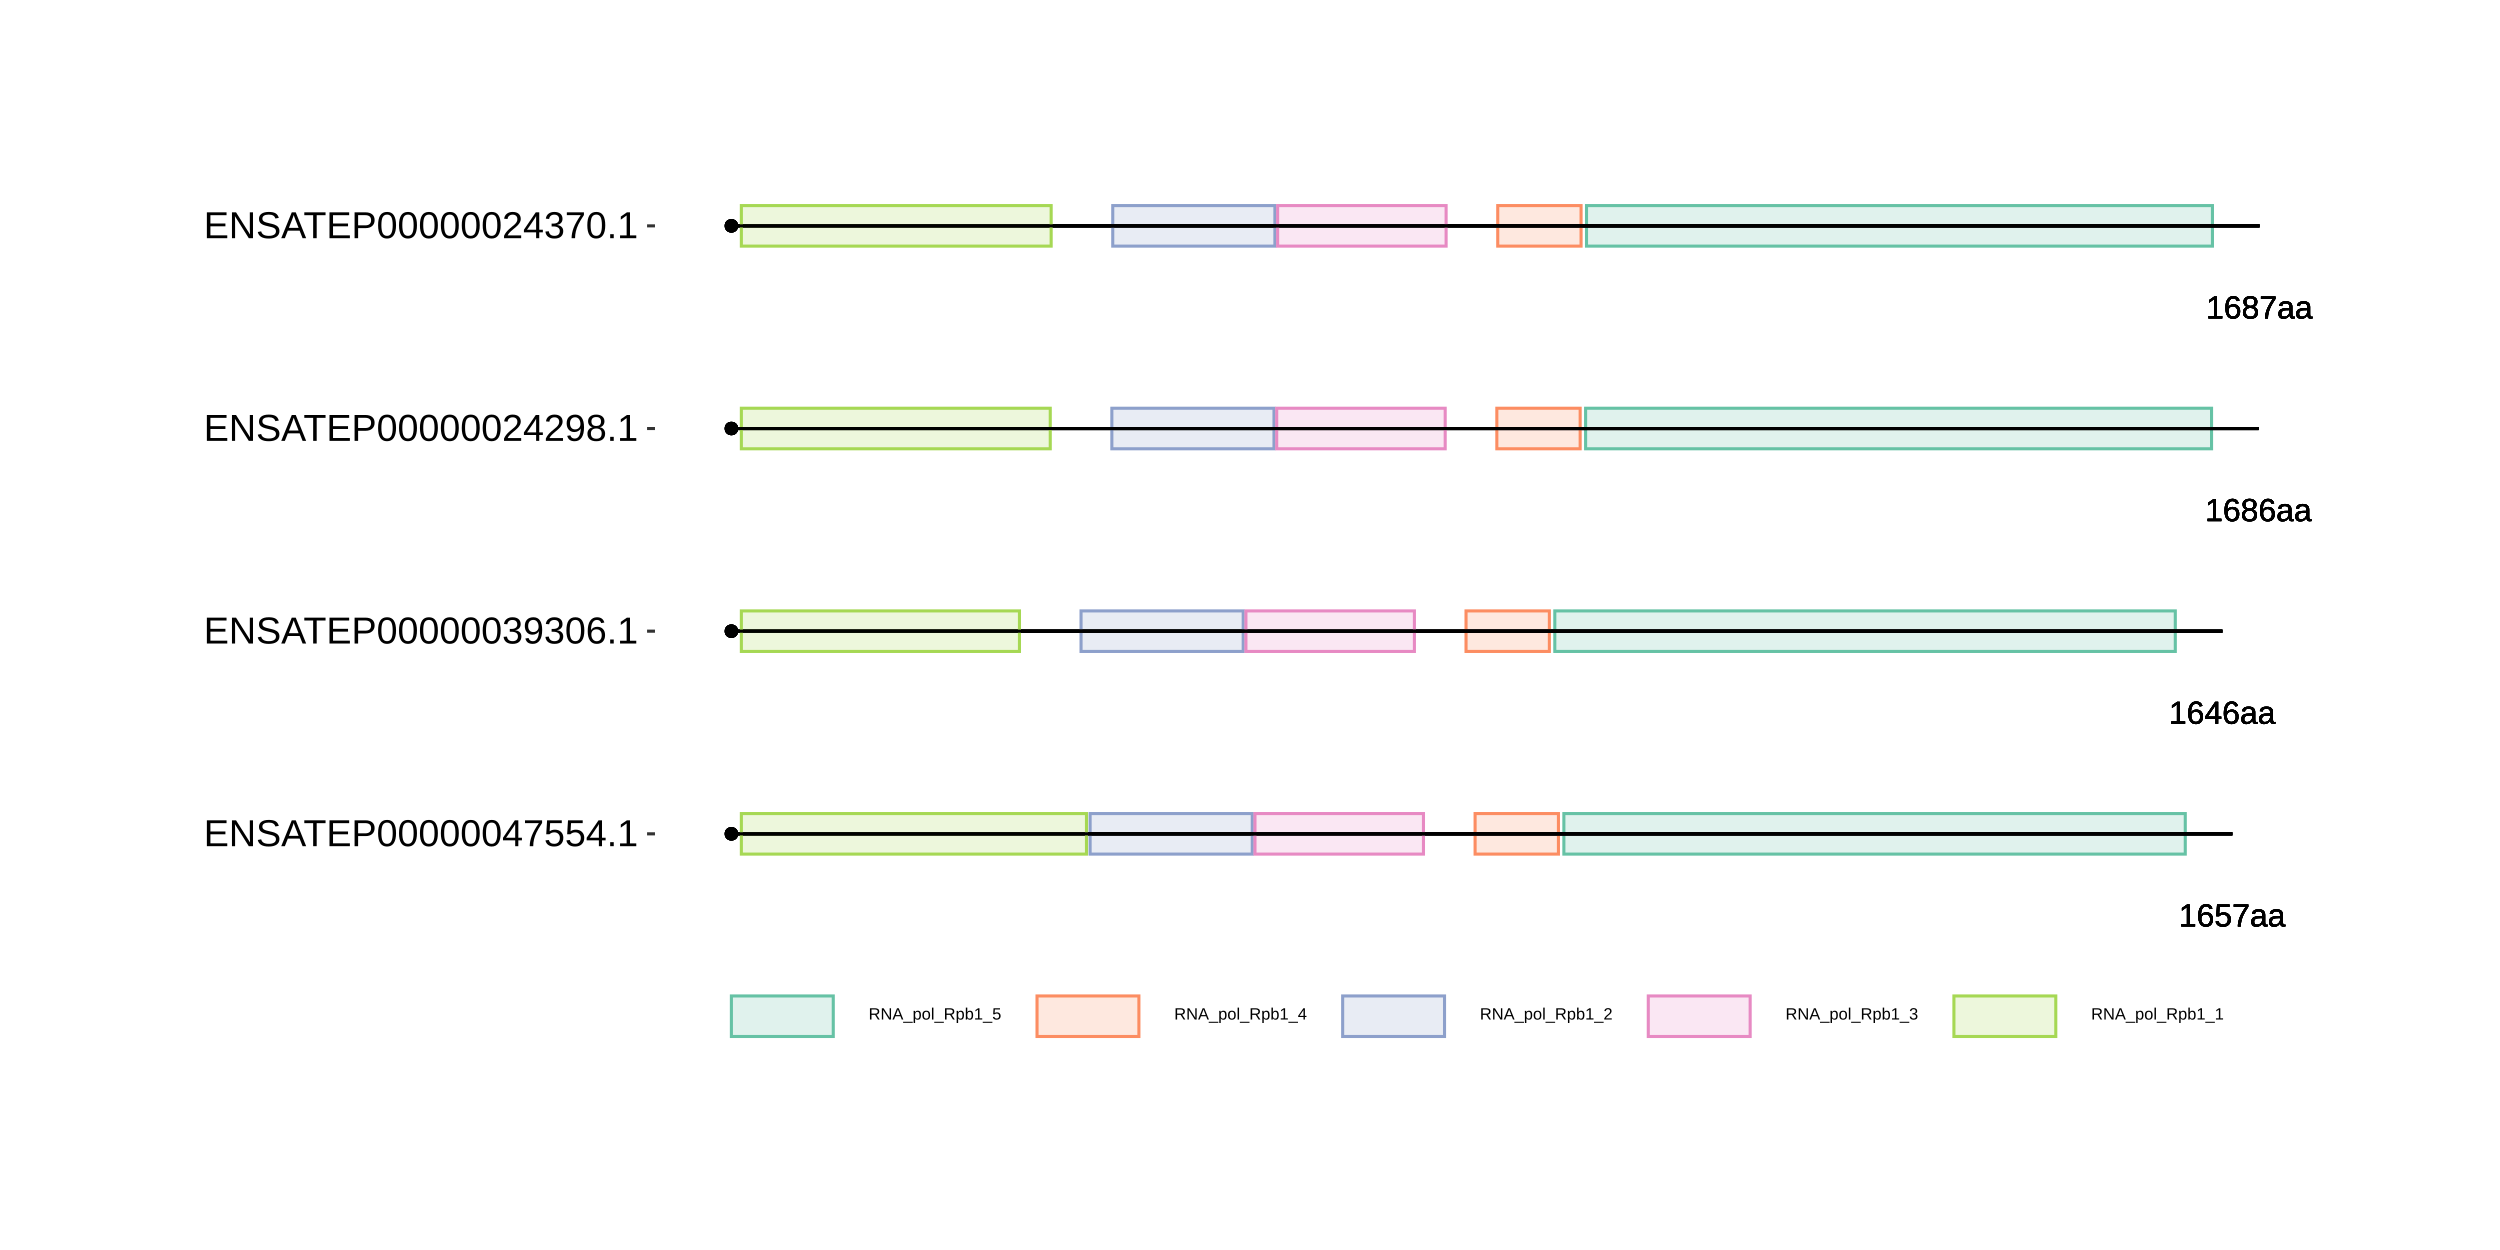<?xml version="1.0" encoding="UTF-8"?>
<svg xmlns="http://www.w3.org/2000/svg" xmlns:xlink="http://www.w3.org/1999/xlink" width="864pt" height="432pt" viewBox="0 0 864 432" version="1.1">
<defs>
<g>
<symbol overflow="visible" id="glyph0-0">
<path style="stroke:none;" d="M 1.109 -7.594 L 7.172 -7.594 L 7.172 0 L 1.109 0 Z M 1.516 -7.188 L 1.516 -0.406 L 6.766 -0.406 L 6.766 -7.188 Z M 1.516 -7.188 "/>
</symbol>
<symbol overflow="visible" id="glyph0-1">
<path style="stroke:none;" d="M 0.844 0 L 0.844 -0.828 L 2.781 -0.828 L 2.781 -6.672 L 1.062 -5.453 L 1.062 -6.359 L 2.859 -7.594 L 3.75 -7.594 L 3.75 -0.828 L 5.609 -0.828 L 5.609 0 Z M 0.844 0 "/>
</symbol>
<symbol overflow="visible" id="glyph0-2">
<path style="stroke:none;" d="M 5.656 -2.484 C 5.656 -1.68 5.438 -1.047 5 -0.578 C 4.57 -0.117 3.973 0.109 3.203 0.109 C 2.348 0.109 1.691 -0.207 1.234 -0.844 C 0.785 -1.477 0.562 -2.406 0.562 -3.625 C 0.562 -4.938 0.797 -5.945 1.266 -6.656 C 1.734 -7.363 2.406 -7.719 3.281 -7.719 C 4.426 -7.719 5.148 -7.203 5.453 -6.172 L 4.516 -6 C 4.328 -6.613 3.91 -6.922 3.266 -6.922 C 2.711 -6.922 2.285 -6.66 1.984 -6.141 C 1.68 -5.629 1.531 -4.883 1.531 -3.906 C 1.707 -4.238 1.953 -4.488 2.266 -4.656 C 2.586 -4.82 2.957 -4.906 3.375 -4.906 C 4.07 -4.906 4.625 -4.688 5.031 -4.25 C 5.445 -3.812 5.656 -3.223 5.656 -2.484 Z M 4.672 -2.438 C 4.672 -2.988 4.535 -3.414 4.266 -3.719 C 3.992 -4.02 3.617 -4.172 3.141 -4.172 C 2.68 -4.172 2.312 -4.035 2.031 -3.766 C 1.758 -3.504 1.625 -3.141 1.625 -2.672 C 1.625 -2.086 1.766 -1.609 2.047 -1.234 C 2.336 -0.859 2.711 -0.672 3.172 -0.672 C 3.641 -0.672 4.004 -0.828 4.266 -1.141 C 4.535 -1.461 4.672 -1.895 4.672 -2.438 Z M 4.672 -2.438 "/>
</symbol>
<symbol overflow="visible" id="glyph0-3">
<path style="stroke:none;" d="M 5.688 -2.469 C 5.688 -1.664 5.445 -1.035 4.969 -0.578 C 4.488 -0.117 3.828 0.109 2.984 0.109 C 2.273 0.109 1.703 -0.039 1.266 -0.344 C 0.828 -0.656 0.551 -1.109 0.438 -1.703 L 1.422 -1.812 C 1.629 -1.062 2.156 -0.688 3 -0.688 C 3.52 -0.688 3.926 -0.844 4.219 -1.156 C 4.52 -1.469 4.672 -1.898 4.672 -2.453 C 4.672 -2.93 4.52 -3.316 4.219 -3.609 C 3.926 -3.91 3.531 -4.062 3.031 -4.062 C 2.758 -4.062 2.508 -4.02 2.281 -3.938 C 2.062 -3.852 1.836 -3.711 1.609 -3.516 L 0.656 -3.516 L 0.922 -7.594 L 5.234 -7.594 L 5.234 -6.781 L 1.797 -6.781 L 1.656 -4.359 C 2.07 -4.68 2.594 -4.844 3.219 -4.844 C 3.969 -4.844 4.566 -4.625 5.016 -4.188 C 5.461 -3.75 5.688 -3.176 5.688 -2.469 Z M 5.688 -2.469 "/>
</symbol>
<symbol overflow="visible" id="glyph0-4">
<path style="stroke:none;" d="M 5.594 -6.812 C 4.812 -5.625 4.258 -4.691 3.938 -4.016 C 3.625 -3.348 3.383 -2.688 3.219 -2.031 C 3.062 -1.375 2.984 -0.695 2.984 0 L 1.969 0 C 1.969 -0.969 2.172 -1.988 2.578 -3.062 C 2.992 -4.133 3.688 -5.375 4.656 -6.781 L 0.562 -6.781 L 0.562 -7.594 L 5.594 -7.594 Z M 5.594 -6.812 "/>
</symbol>
<symbol overflow="visible" id="glyph0-5">
<path style="stroke:none;" d="M 2.234 0.109 C 1.648 0.109 1.207 -0.039 0.906 -0.344 C 0.613 -0.656 0.469 -1.082 0.469 -1.625 C 0.469 -2.227 0.664 -2.691 1.062 -3.016 C 1.457 -3.336 2.098 -3.508 2.984 -3.531 L 4.297 -3.562 L 4.297 -3.875 C 4.297 -4.352 4.191 -4.691 3.984 -4.891 C 3.785 -5.098 3.473 -5.203 3.047 -5.203 C 2.609 -5.203 2.289 -5.129 2.094 -4.984 C 1.895 -4.836 1.781 -4.602 1.75 -4.281 L 0.734 -4.375 C 0.891 -5.414 1.664 -5.938 3.062 -5.938 C 3.801 -5.938 4.352 -5.77 4.719 -5.438 C 5.094 -5.102 5.281 -4.617 5.281 -3.984 L 5.281 -1.469 C 5.281 -1.176 5.316 -0.957 5.391 -0.812 C 5.461 -0.664 5.609 -0.594 5.828 -0.594 C 5.922 -0.594 6.023 -0.609 6.141 -0.641 L 6.141 -0.031 C 5.898 0.02 5.648 0.047 5.391 0.047 C 5.035 0.047 4.773 -0.047 4.609 -0.234 C 4.441 -0.422 4.348 -0.711 4.328 -1.109 L 4.297 -1.109 C 4.047 -0.672 3.754 -0.359 3.422 -0.172 C 3.098 0.016 2.703 0.109 2.234 0.109 Z M 2.453 -0.625 C 2.805 -0.625 3.117 -0.703 3.391 -0.859 C 3.672 -1.023 3.891 -1.25 4.047 -1.531 C 4.211 -1.812 4.297 -2.102 4.297 -2.406 L 4.297 -2.875 L 3.234 -2.859 C 2.773 -2.848 2.426 -2.801 2.188 -2.719 C 1.957 -2.633 1.781 -2.5 1.656 -2.312 C 1.531 -2.133 1.469 -1.898 1.469 -1.609 C 1.469 -1.297 1.551 -1.051 1.719 -0.875 C 1.895 -0.707 2.141 -0.625 2.453 -0.625 Z M 2.453 -0.625 "/>
</symbol>
<symbol overflow="visible" id="glyph0-6">
<path style="stroke:none;" d="M 4.75 -1.719 L 4.75 0 L 3.828 0 L 3.828 -1.719 L 0.25 -1.719 L 0.25 -2.469 L 3.734 -7.594 L 4.75 -7.594 L 4.75 -2.484 L 5.812 -2.484 L 5.812 -1.719 Z M 3.828 -6.5 C 3.828 -6.477 3.781 -6.383 3.688 -6.219 C 3.594 -6.051 3.52 -5.93 3.469 -5.859 L 1.531 -3 L 1.234 -2.594 L 1.156 -2.484 L 3.828 -2.484 Z M 3.828 -6.5 "/>
</symbol>
<symbol overflow="visible" id="glyph0-7">
<path style="stroke:none;" d="M 5.656 -2.125 C 5.656 -1.414 5.43 -0.863 4.984 -0.469 C 4.547 -0.082 3.91 0.109 3.078 0.109 C 2.266 0.109 1.629 -0.082 1.172 -0.469 C 0.711 -0.852 0.484 -1.398 0.484 -2.109 C 0.484 -2.609 0.625 -3.023 0.906 -3.359 C 1.188 -3.703 1.551 -3.906 2 -3.969 L 2 -4 C 1.582 -4.094 1.254 -4.301 1.016 -4.625 C 0.773 -4.945 0.656 -5.328 0.656 -5.766 C 0.656 -6.348 0.867 -6.816 1.297 -7.172 C 1.734 -7.535 2.316 -7.719 3.047 -7.719 C 3.797 -7.719 4.383 -7.539 4.812 -7.188 C 5.25 -6.832 5.469 -6.352 5.469 -5.75 C 5.469 -5.32 5.348 -4.941 5.109 -4.609 C 4.867 -4.285 4.539 -4.082 4.125 -4 L 4.125 -3.984 C 4.613 -3.91 4.988 -3.707 5.25 -3.375 C 5.52 -3.039 5.656 -2.625 5.656 -2.125 Z M 4.469 -5.703 C 4.469 -6.555 3.992 -6.984 3.047 -6.984 C 2.598 -6.984 2.254 -6.875 2.016 -6.656 C 1.773 -6.445 1.656 -6.129 1.656 -5.703 C 1.656 -5.266 1.773 -4.93 2.016 -4.703 C 2.266 -4.473 2.613 -4.359 3.062 -4.359 C 3.52 -4.359 3.867 -4.461 4.109 -4.672 C 4.348 -4.891 4.469 -5.234 4.469 -5.703 Z M 4.656 -2.219 C 4.656 -2.688 4.516 -3.039 4.234 -3.281 C 3.953 -3.52 3.555 -3.641 3.047 -3.641 C 2.555 -3.641 2.172 -3.508 1.891 -3.25 C 1.617 -2.988 1.484 -2.633 1.484 -2.188 C 1.484 -1.145 2.016 -0.625 3.078 -0.625 C 3.609 -0.625 4.004 -0.75 4.266 -1 C 4.523 -1.25 4.656 -1.656 4.656 -2.219 Z M 4.656 -2.219 "/>
</symbol>
<symbol overflow="visible" id="glyph1-0">
<path style="stroke:none;" d="M 0.562 -3.906 L 3.688 -3.906 L 3.688 0 L 0.562 0 Z M 0.781 -3.703 L 0.781 -0.219 L 3.484 -0.219 L 3.484 -3.703 Z M 0.781 -3.703 "/>
</symbol>
<symbol overflow="visible" id="glyph1-1">
<path style="stroke:none;" d="M 3.234 0 L 2.219 -1.625 L 1 -1.625 L 1 0 L 0.469 0 L 0.469 -3.906 L 2.312 -3.906 C 2.75 -3.906 3.086 -3.805 3.328 -3.609 C 3.566 -3.422 3.688 -3.148 3.688 -2.797 C 3.688 -2.504 3.602 -2.258 3.438 -2.062 C 3.27 -1.863 3.035 -1.738 2.734 -1.688 L 3.844 0 Z M 3.156 -2.781 C 3.156 -3.008 3.078 -3.18 2.922 -3.297 C 2.766 -3.422 2.539 -3.484 2.25 -3.484 L 1 -3.484 L 1 -2.047 L 2.281 -2.047 C 2.562 -2.047 2.773 -2.109 2.922 -2.234 C 3.078 -2.367 3.156 -2.551 3.156 -2.781 Z M 3.156 -2.781 "/>
</symbol>
<symbol overflow="visible" id="glyph1-2">
<path style="stroke:none;" d="M 3 0 L 0.906 -3.328 L 0.922 -3.062 L 0.938 -2.594 L 0.938 0 L 0.469 0 L 0.469 -3.906 L 1.078 -3.906 L 3.203 -0.562 C 3.18 -0.926 3.172 -1.188 3.172 -1.344 L 3.172 -3.906 L 3.641 -3.906 L 3.641 0 Z M 3 0 "/>
</symbol>
<symbol overflow="visible" id="glyph1-3">
<path style="stroke:none;" d="M 3.234 0 L 2.797 -1.141 L 1.016 -1.141 L 0.562 0 L 0.016 0 L 1.609 -3.906 L 2.203 -3.906 L 3.781 0 Z M 1.906 -3.516 L 1.875 -3.438 C 1.832 -3.281 1.766 -3.082 1.672 -2.844 L 1.172 -1.562 L 2.641 -1.562 L 2.141 -2.844 C 2.086 -2.977 2.035 -3.125 1.984 -3.281 Z M 1.906 -3.516 "/>
</symbol>
<symbol overflow="visible" id="glyph1-4">
<path style="stroke:none;" d="M -0.094 1.125 L -0.094 0.766 L 3.234 0.766 L 3.234 1.125 Z M -0.094 1.125 "/>
</symbol>
<symbol overflow="visible" id="glyph1-5">
<path style="stroke:none;" d="M 2.922 -1.516 C 2.922 -0.461 2.551 0.062 1.812 0.062 C 1.352 0.062 1.047 -0.113 0.891 -0.469 L 0.875 -0.469 C 0.883 -0.445 0.891 -0.289 0.891 0 L 0.891 1.188 L 0.391 1.188 L 0.391 -2.391 C 0.391 -2.703 0.379 -2.906 0.359 -3 L 0.844 -3 C 0.852 -3 0.859 -2.973 0.859 -2.922 C 0.859 -2.879 0.859 -2.812 0.859 -2.719 C 0.867 -2.625 0.875 -2.555 0.875 -2.516 L 0.891 -2.516 C 0.973 -2.703 1.086 -2.836 1.234 -2.922 C 1.379 -3.016 1.57 -3.062 1.812 -3.062 C 2.188 -3.062 2.461 -2.938 2.641 -2.688 C 2.828 -2.438 2.922 -2.047 2.922 -1.516 Z M 2.406 -1.5 C 2.406 -1.926 2.348 -2.227 2.234 -2.406 C 2.117 -2.582 1.938 -2.672 1.688 -2.672 C 1.488 -2.672 1.332 -2.629 1.219 -2.547 C 1.113 -2.461 1.031 -2.332 0.969 -2.156 C 0.914 -1.977 0.891 -1.75 0.891 -1.469 C 0.891 -1.07 0.953 -0.781 1.078 -0.594 C 1.203 -0.406 1.406 -0.312 1.688 -0.312 C 1.938 -0.312 2.117 -0.398 2.234 -0.578 C 2.348 -0.766 2.406 -1.07 2.406 -1.5 Z M 2.406 -1.5 "/>
</symbol>
<symbol overflow="visible" id="glyph1-6">
<path style="stroke:none;" d="M 2.922 -1.5 C 2.922 -0.977 2.805 -0.586 2.578 -0.328 C 2.348 -0.066 2.008 0.062 1.562 0.062 C 1.125 0.062 0.789 -0.07 0.562 -0.344 C 0.344 -0.613 0.234 -1 0.234 -1.5 C 0.234 -2.539 0.68 -3.062 1.578 -3.062 C 2.047 -3.062 2.383 -2.93 2.594 -2.672 C 2.812 -2.422 2.922 -2.031 2.922 -1.5 Z M 2.406 -1.5 C 2.406 -1.914 2.344 -2.219 2.219 -2.406 C 2.094 -2.594 1.883 -2.688 1.594 -2.688 C 1.301 -2.688 1.086 -2.586 0.953 -2.391 C 0.828 -2.203 0.766 -1.906 0.766 -1.5 C 0.766 -1.102 0.828 -0.805 0.953 -0.609 C 1.086 -0.41 1.289 -0.312 1.562 -0.312 C 1.863 -0.312 2.078 -0.406 2.203 -0.594 C 2.336 -0.789 2.406 -1.094 2.406 -1.5 Z M 2.406 -1.5 "/>
</symbol>
<symbol overflow="visible" id="glyph1-7">
<path style="stroke:none;" d="M 0.391 0 L 0.391 -4.125 L 0.891 -4.125 L 0.891 0 Z M 0.391 0 "/>
</symbol>
<symbol overflow="visible" id="glyph1-8">
<path style="stroke:none;" d="M 2.922 -1.516 C 2.922 -0.461 2.551 0.062 1.812 0.062 C 1.594 0.062 1.406 0.02 1.25 -0.062 C 1.102 -0.145 0.984 -0.281 0.891 -0.469 L 0.875 -0.469 C 0.875 -0.406 0.867 -0.316 0.859 -0.203 C 0.859 -0.086 0.852 -0.02 0.844 0 L 0.359 0 C 0.379 -0.102 0.391 -0.312 0.391 -0.625 L 0.391 -4.125 L 0.891 -4.125 L 0.891 -2.953 C 0.891 -2.828 0.883 -2.68 0.875 -2.516 L 0.891 -2.516 C 0.973 -2.711 1.094 -2.852 1.25 -2.938 C 1.406 -3.02 1.594 -3.062 1.812 -3.062 C 2.195 -3.062 2.477 -2.93 2.656 -2.672 C 2.832 -2.422 2.922 -2.035 2.922 -1.516 Z M 2.406 -1.5 C 2.406 -1.914 2.348 -2.211 2.234 -2.391 C 2.117 -2.578 1.938 -2.672 1.688 -2.672 C 1.406 -2.672 1.203 -2.57 1.078 -2.375 C 0.953 -2.188 0.891 -1.883 0.891 -1.469 C 0.891 -1.07 0.953 -0.781 1.078 -0.594 C 1.203 -0.406 1.406 -0.312 1.688 -0.312 C 1.938 -0.312 2.117 -0.406 2.234 -0.594 C 2.348 -0.781 2.406 -1.082 2.406 -1.5 Z M 2.406 -1.5 "/>
</symbol>
<symbol overflow="visible" id="glyph1-9">
<path style="stroke:none;" d="M 0.438 0 L 0.438 -0.422 L 1.438 -0.422 L 1.438 -3.438 L 0.547 -2.812 L 0.547 -3.281 L 1.469 -3.906 L 1.938 -3.906 L 1.938 -0.422 L 2.891 -0.422 L 2.891 0 Z M 0.438 0 "/>
</symbol>
<symbol overflow="visible" id="glyph1-10">
<path style="stroke:none;" d="M 2.922 -1.281 C 2.922 -0.863 2.797 -0.535 2.547 -0.297 C 2.305 -0.055 1.969 0.062 1.531 0.062 C 1.164 0.062 0.867 -0.016 0.641 -0.172 C 0.422 -0.336 0.285 -0.57 0.234 -0.875 L 0.734 -0.938 C 0.836 -0.551 1.109 -0.359 1.547 -0.359 C 1.816 -0.359 2.023 -0.438 2.172 -0.594 C 2.328 -0.758 2.406 -0.984 2.406 -1.266 C 2.406 -1.516 2.328 -1.711 2.172 -1.859 C 2.023 -2.016 1.82 -2.094 1.562 -2.094 C 1.426 -2.094 1.297 -2.066 1.172 -2.016 C 1.055 -1.973 0.941 -1.906 0.828 -1.812 L 0.344 -1.812 L 0.469 -3.906 L 2.703 -3.906 L 2.703 -3.484 L 0.922 -3.484 L 0.859 -2.25 C 1.066 -2.414 1.332 -2.5 1.656 -2.5 C 2.039 -2.5 2.348 -2.383 2.578 -2.156 C 2.805 -1.926 2.922 -1.633 2.922 -1.281 Z M 2.922 -1.281 "/>
</symbol>
<symbol overflow="visible" id="glyph1-11">
<path style="stroke:none;" d="M 2.453 -0.891 L 2.453 0 L 1.969 0 L 1.969 -0.891 L 0.125 -0.891 L 0.125 -1.281 L 1.922 -3.906 L 2.453 -3.906 L 2.453 -1.281 L 3 -1.281 L 3 -0.891 Z M 1.969 -3.344 C 1.969 -3.332 1.941 -3.285 1.891 -3.203 C 1.848 -3.117 1.812 -3.055 1.781 -3.016 L 0.781 -1.547 L 0.641 -1.328 L 0.594 -1.281 L 1.969 -1.281 Z M 1.969 -3.344 "/>
</symbol>
<symbol overflow="visible" id="glyph1-12">
<path style="stroke:none;" d="M 0.281 0 L 0.281 -0.359 C 0.375 -0.566 0.488 -0.754 0.625 -0.922 C 0.758 -1.086 0.898 -1.238 1.047 -1.375 C 1.203 -1.508 1.352 -1.633 1.5 -1.75 C 1.656 -1.863 1.789 -1.977 1.906 -2.094 C 2.02 -2.207 2.113 -2.328 2.188 -2.453 C 2.258 -2.578 2.297 -2.719 2.297 -2.875 C 2.297 -3.094 2.234 -3.258 2.109 -3.375 C 1.984 -3.5 1.812 -3.562 1.594 -3.562 C 1.375 -3.562 1.195 -3.504 1.062 -3.391 C 0.926 -3.273 0.844 -3.113 0.812 -2.906 L 0.312 -2.953 C 0.344 -3.266 0.473 -3.508 0.703 -3.688 C 0.93 -3.875 1.227 -3.969 1.594 -3.969 C 1.988 -3.969 2.289 -3.875 2.5 -3.688 C 2.707 -3.5 2.812 -3.238 2.812 -2.906 C 2.812 -2.75 2.773 -2.594 2.703 -2.438 C 2.641 -2.289 2.539 -2.141 2.406 -1.984 C 2.27 -1.836 2.004 -1.609 1.609 -1.297 C 1.398 -1.117 1.234 -0.961 1.109 -0.828 C 0.984 -0.691 0.891 -0.555 0.828 -0.422 L 2.875 -0.422 L 2.875 0 Z M 0.281 0 "/>
</symbol>
<symbol overflow="visible" id="glyph1-13">
<path style="stroke:none;" d="M 2.906 -1.078 C 2.906 -0.711 2.789 -0.43 2.562 -0.234 C 2.332 -0.035 2.004 0.062 1.578 0.062 C 1.18 0.062 0.863 -0.023 0.625 -0.203 C 0.395 -0.391 0.258 -0.656 0.219 -1 L 0.734 -1.047 C 0.797 -0.586 1.078 -0.359 1.578 -0.359 C 1.836 -0.359 2.035 -0.422 2.172 -0.547 C 2.316 -0.672 2.391 -0.852 2.391 -1.094 C 2.391 -1.312 2.305 -1.477 2.141 -1.594 C 1.984 -1.719 1.75 -1.781 1.438 -1.781 L 1.156 -1.781 L 1.156 -2.203 L 1.422 -2.203 C 1.703 -2.203 1.914 -2.258 2.062 -2.375 C 2.219 -2.5 2.297 -2.664 2.297 -2.875 C 2.297 -3.094 2.234 -3.258 2.109 -3.375 C 1.984 -3.5 1.801 -3.562 1.562 -3.562 C 1.344 -3.562 1.16 -3.504 1.016 -3.391 C 0.879 -3.273 0.801 -3.113 0.781 -2.906 L 0.281 -2.953 C 0.32 -3.273 0.457 -3.523 0.688 -3.703 C 0.914 -3.879 1.207 -3.969 1.562 -3.969 C 1.957 -3.969 2.266 -3.875 2.484 -3.688 C 2.703 -3.508 2.812 -3.258 2.812 -2.938 C 2.812 -2.688 2.738 -2.484 2.594 -2.328 C 2.457 -2.172 2.254 -2.066 1.984 -2.016 L 1.984 -2 C 2.273 -1.969 2.5 -1.867 2.656 -1.703 C 2.82 -1.535 2.906 -1.328 2.906 -1.078 Z M 2.906 -1.078 "/>
</symbol>
<symbol overflow="visible" id="glyph2-0">
<path style="stroke:none;" d="M 1.297 -8.938 L 8.438 -8.938 L 8.438 0 L 1.297 0 Z M 1.781 -8.469 L 1.781 -0.484 L 7.953 -0.484 L 7.953 -8.469 Z M 1.781 -8.469 "/>
</symbol>
<symbol overflow="visible" id="glyph2-1">
<path style="stroke:none;" d="M 1.062 0 L 1.062 -8.938 L 7.859 -8.938 L 7.859 -7.953 L 2.281 -7.953 L 2.281 -5.078 L 7.469 -5.078 L 7.469 -4.109 L 2.281 -4.109 L 2.281 -0.984 L 8.109 -0.984 L 8.109 0 Z M 1.062 0 "/>
</symbol>
<symbol overflow="visible" id="glyph2-2">
<path style="stroke:none;" d="M 6.875 0 L 2.078 -7.625 L 2.109 -7 L 2.141 -5.938 L 2.141 0 L 1.062 0 L 1.062 -8.938 L 2.469 -8.938 L 7.312 -1.281 C 7.258 -2.102 7.234 -2.703 7.234 -3.078 L 7.234 -8.938 L 8.328 -8.938 L 8.328 0 Z M 6.875 0 "/>
</symbol>
<symbol overflow="visible" id="glyph2-3">
<path style="stroke:none;" d="M 8.078 -2.469 C 8.078 -1.645 7.754 -1.004 7.109 -0.547 C 6.461 -0.098 5.551 0.125 4.375 0.125 C 2.195 0.125 0.938 -0.629 0.594 -2.141 L 1.766 -2.375 C 1.898 -1.844 2.188 -1.445 2.625 -1.188 C 3.062 -0.938 3.66 -0.812 4.422 -0.812 C 5.203 -0.812 5.805 -0.945 6.234 -1.219 C 6.66 -1.488 6.875 -1.883 6.875 -2.406 C 6.875 -2.695 6.805 -2.93 6.672 -3.109 C 6.535 -3.297 6.348 -3.445 6.109 -3.562 C 5.867 -3.688 5.582 -3.785 5.25 -3.859 C 4.914 -3.941 4.547 -4.031 4.141 -4.125 C 3.43 -4.281 2.895 -4.438 2.531 -4.594 C 2.164 -4.75 1.875 -4.922 1.656 -5.109 C 1.445 -5.305 1.285 -5.535 1.172 -5.797 C 1.066 -6.055 1.016 -6.352 1.016 -6.688 C 1.016 -7.445 1.305 -8.035 1.891 -8.453 C 2.473 -8.867 3.312 -9.078 4.406 -9.078 C 5.414 -9.078 6.191 -8.922 6.734 -8.609 C 7.273 -8.297 7.648 -7.766 7.859 -7.016 L 6.672 -6.812 C 6.535 -7.281 6.285 -7.617 5.922 -7.828 C 5.555 -8.047 5.047 -8.156 4.391 -8.156 C 3.672 -8.156 3.125 -8.035 2.75 -7.797 C 2.375 -7.566 2.188 -7.219 2.188 -6.75 C 2.188 -6.469 2.258 -6.238 2.406 -6.062 C 2.551 -5.883 2.758 -5.734 3.031 -5.609 C 3.312 -5.484 3.863 -5.328 4.688 -5.141 C 4.957 -5.078 5.227 -5.016 5.5 -4.953 C 5.781 -4.891 6.047 -4.812 6.297 -4.719 C 6.547 -4.625 6.773 -4.516 6.984 -4.391 C 7.203 -4.273 7.391 -4.129 7.547 -3.953 C 7.711 -3.773 7.844 -3.562 7.938 -3.312 C 8.031 -3.07 8.078 -2.789 8.078 -2.469 Z M 8.078 -2.469 "/>
</symbol>
<symbol overflow="visible" id="glyph2-4">
<path style="stroke:none;" d="M 7.406 0 L 6.391 -2.609 L 2.312 -2.609 L 1.281 0 L 0.031 0 L 3.672 -8.938 L 5.047 -8.938 L 8.641 0 Z M 4.344 -8.031 L 4.297 -7.859 C 4.18 -7.504 4.023 -7.051 3.828 -6.5 L 2.672 -3.562 L 6.031 -3.562 L 4.875 -6.516 C 4.758 -6.805 4.641 -7.133 4.516 -7.5 Z M 4.344 -8.031 "/>
</symbol>
<symbol overflow="visible" id="glyph2-5">
<path style="stroke:none;" d="M 4.578 -7.953 L 4.578 0 L 3.359 0 L 3.359 -7.953 L 0.297 -7.953 L 0.297 -8.938 L 7.641 -8.938 L 7.641 -7.953 Z M 4.578 -7.953 "/>
</symbol>
<symbol overflow="visible" id="glyph2-6">
<path style="stroke:none;" d="M 7.984 -6.25 C 7.984 -5.406 7.707 -4.734 7.156 -4.234 C 6.602 -3.734 5.852 -3.484 4.906 -3.484 L 2.281 -3.484 L 2.281 0 L 1.062 0 L 1.062 -8.938 L 4.828 -8.938 C 5.828 -8.938 6.602 -8.703 7.156 -8.234 C 7.707 -7.766 7.984 -7.102 7.984 -6.25 Z M 6.766 -6.234 C 6.766 -7.391 6.07 -7.969 4.688 -7.969 L 2.281 -7.969 L 2.281 -4.438 L 4.734 -4.438 C 6.086 -4.438 6.766 -5.035 6.766 -6.234 Z M 6.766 -6.234 "/>
</symbol>
<symbol overflow="visible" id="glyph2-7">
<path style="stroke:none;" d="M 6.719 -4.469 C 6.719 -2.977 6.453 -1.836 5.922 -1.047 C 5.398 -0.266 4.625 0.125 3.594 0.125 C 2.57 0.125 1.801 -0.266 1.281 -1.047 C 0.77 -1.828 0.516 -2.969 0.516 -4.469 C 0.516 -6.008 0.766 -7.16 1.266 -7.922 C 1.766 -8.691 2.555 -9.078 3.641 -9.078 C 4.691 -9.078 5.469 -8.688 5.969 -7.906 C 6.469 -7.133 6.719 -5.988 6.719 -4.469 Z M 5.562 -4.469 C 5.562 -5.758 5.41 -6.695 5.109 -7.281 C 4.816 -7.863 4.328 -8.156 3.641 -8.156 C 2.93 -8.156 2.422 -7.867 2.109 -7.297 C 1.805 -6.723 1.656 -5.781 1.656 -4.469 C 1.656 -3.207 1.812 -2.281 2.125 -1.688 C 2.438 -1.102 2.93 -0.812 3.609 -0.812 C 4.285 -0.812 4.781 -1.109 5.094 -1.703 C 5.406 -2.305 5.562 -3.227 5.562 -4.469 Z M 5.562 -4.469 "/>
</symbol>
<symbol overflow="visible" id="glyph2-8">
<path style="stroke:none;" d="M 5.594 -2.031 L 5.594 0 L 4.516 0 L 4.516 -2.031 L 0.297 -2.031 L 0.297 -2.906 L 4.391 -8.938 L 5.594 -8.938 L 5.594 -2.922 L 6.844 -2.922 L 6.844 -2.031 Z M 4.516 -7.656 C 4.504 -7.633 4.441 -7.52 4.328 -7.312 C 4.223 -7.113 4.145 -6.977 4.094 -6.906 L 1.797 -3.516 L 1.453 -3.047 L 1.359 -2.922 L 4.516 -2.922 Z M 4.516 -7.656 "/>
</symbol>
<symbol overflow="visible" id="glyph2-9">
<path style="stroke:none;" d="M 6.578 -8.016 C 5.66 -6.617 5.016 -5.523 4.641 -4.734 C 4.266 -3.941 3.984 -3.16 3.797 -2.391 C 3.609 -1.617 3.516 -0.82 3.516 0 L 2.312 0 C 2.312 -1.145 2.551 -2.348 3.031 -3.609 C 3.52 -4.867 4.332 -6.32 5.469 -7.969 L 0.672 -7.969 L 0.672 -8.938 L 6.578 -8.938 Z M 6.578 -8.016 "/>
</symbol>
<symbol overflow="visible" id="glyph2-10">
<path style="stroke:none;" d="M 6.688 -2.906 C 6.688 -1.969 6.406 -1.227 5.844 -0.688 C 5.281 -0.145 4.504 0.125 3.516 0.125 C 2.68 0.125 2.004 -0.055 1.484 -0.422 C 0.973 -0.785 0.648 -1.312 0.516 -2 L 1.672 -2.141 C 1.91 -1.254 2.531 -0.812 3.531 -0.812 C 4.145 -0.812 4.625 -0.992 4.969 -1.359 C 5.32 -1.734 5.5 -2.242 5.5 -2.891 C 5.5 -3.453 5.32 -3.906 4.969 -4.25 C 4.625 -4.602 4.156 -4.781 3.562 -4.781 C 3.25 -4.781 2.957 -4.727 2.688 -4.625 C 2.426 -4.531 2.16 -4.363 1.891 -4.125 L 0.781 -4.125 L 1.078 -8.938 L 6.156 -8.938 L 6.156 -7.969 L 2.125 -7.969 L 1.953 -5.141 C 2.441 -5.516 3.055 -5.703 3.797 -5.703 C 4.672 -5.703 5.367 -5.441 5.891 -4.922 C 6.422 -4.41 6.688 -3.738 6.688 -2.906 Z M 6.688 -2.906 "/>
</symbol>
<symbol overflow="visible" id="glyph2-11">
<path style="stroke:none;" d="M 1.188 0 L 1.188 -1.391 L 2.422 -1.391 L 2.422 0 Z M 1.188 0 "/>
</symbol>
<symbol overflow="visible" id="glyph2-12">
<path style="stroke:none;" d="M 0.984 0 L 0.984 -0.969 L 3.266 -0.969 L 3.266 -7.859 L 1.25 -6.406 L 1.25 -7.484 L 3.359 -8.938 L 4.422 -8.938 L 4.422 -0.969 L 6.594 -0.969 L 6.594 0 Z M 0.984 0 "/>
</symbol>
<symbol overflow="visible" id="glyph2-13">
<path style="stroke:none;" d="M 6.656 -2.469 C 6.656 -1.645 6.391 -1.004 5.859 -0.547 C 5.336 -0.098 4.594 0.125 3.625 0.125 C 2.719 0.125 1.992 -0.078 1.453 -0.484 C 0.91 -0.891 0.594 -1.492 0.5 -2.297 L 1.672 -2.406 C 1.828 -1.344 2.477 -0.812 3.625 -0.812 C 4.195 -0.812 4.645 -0.953 4.969 -1.234 C 5.301 -1.523 5.469 -1.945 5.469 -2.5 C 5.469 -2.988 5.281 -3.367 4.906 -3.641 C 4.531 -3.922 3.988 -4.062 3.281 -4.062 L 2.641 -4.062 L 2.641 -5.047 L 3.266 -5.047 C 3.891 -5.047 4.375 -5.18 4.719 -5.453 C 5.062 -5.723 5.234 -6.102 5.234 -6.594 C 5.234 -7.07 5.094 -7.445 4.812 -7.719 C 4.531 -8 4.113 -8.141 3.562 -8.141 C 3.062 -8.141 2.656 -8.008 2.344 -7.75 C 2.031 -7.488 1.848 -7.125 1.797 -6.656 L 0.641 -6.75 C 0.734 -7.477 1.039 -8.047 1.562 -8.453 C 2.082 -8.867 2.754 -9.078 3.578 -9.078 C 4.473 -9.078 5.164 -8.867 5.656 -8.453 C 6.156 -8.035 6.406 -7.453 6.406 -6.703 C 6.406 -6.141 6.242 -5.676 5.922 -5.312 C 5.609 -4.957 5.145 -4.719 4.531 -4.594 L 4.531 -4.562 C 5.207 -4.488 5.727 -4.266 6.094 -3.891 C 6.469 -3.516 6.656 -3.039 6.656 -2.469 Z M 6.656 -2.469 "/>
</symbol>
<symbol overflow="visible" id="glyph2-14">
<path style="stroke:none;" d="M 6.609 -4.656 C 6.609 -3.113 6.328 -1.93 5.766 -1.109 C 5.211 -0.285 4.414 0.125 3.375 0.125 C 2.676 0.125 2.113 -0.02 1.688 -0.312 C 1.27 -0.602 0.973 -1.078 0.797 -1.734 L 1.891 -1.906 C 2.117 -1.164 2.617 -0.797 3.391 -0.797 C 4.047 -0.797 4.551 -1.098 4.906 -1.703 C 5.27 -2.316 5.461 -3.188 5.484 -4.312 C 5.316 -3.938 5.023 -3.629 4.609 -3.391 C 4.203 -3.16 3.754 -3.047 3.266 -3.047 C 2.461 -3.047 1.816 -3.32 1.328 -3.875 C 0.848 -4.426 0.609 -5.156 0.609 -6.062 C 0.609 -7 0.867 -7.734 1.391 -8.266 C 1.922 -8.805 2.656 -9.078 3.594 -9.078 C 4.582 -9.078 5.332 -8.707 5.844 -7.969 C 6.352 -7.238 6.609 -6.133 6.609 -4.656 Z M 5.375 -5.75 C 5.375 -6.477 5.207 -7.062 4.875 -7.5 C 4.539 -7.938 4.098 -8.156 3.547 -8.156 C 2.992 -8.156 2.555 -7.969 2.234 -7.594 C 1.922 -7.219 1.766 -6.707 1.766 -6.062 C 1.766 -5.414 1.922 -4.898 2.234 -4.516 C 2.555 -4.141 2.988 -3.953 3.531 -3.953 C 3.863 -3.953 4.172 -4.023 4.453 -4.172 C 4.734 -4.328 4.957 -4.539 5.125 -4.812 C 5.289 -5.094 5.375 -5.406 5.375 -5.75 Z M 5.375 -5.75 "/>
</symbol>
<symbol overflow="visible" id="glyph2-15">
<path style="stroke:none;" d="M 6.656 -2.922 C 6.656 -1.984 6.398 -1.238 5.891 -0.688 C 5.379 -0.145 4.672 0.125 3.766 0.125 C 2.766 0.125 1.992 -0.25 1.453 -1 C 0.922 -1.75 0.656 -2.836 0.656 -4.266 C 0.656 -5.816 0.93 -7.004 1.484 -7.828 C 2.047 -8.66 2.836 -9.078 3.859 -9.078 C 5.211 -9.078 6.062 -8.469 6.406 -7.25 L 5.312 -7.062 C 5.094 -7.789 4.602 -8.156 3.844 -8.156 C 3.195 -8.156 2.691 -7.848 2.328 -7.234 C 1.973 -6.629 1.797 -5.754 1.797 -4.609 C 2.004 -4.992 2.297 -5.285 2.672 -5.484 C 3.047 -5.68 3.477 -5.781 3.969 -5.781 C 4.789 -5.781 5.441 -5.52 5.922 -5 C 6.41 -4.488 6.656 -3.797 6.656 -2.922 Z M 5.5 -2.875 C 5.5 -3.52 5.336 -4.02 5.016 -4.375 C 4.703 -4.727 4.258 -4.906 3.688 -4.906 C 3.156 -4.906 2.723 -4.75 2.391 -4.438 C 2.066 -4.125 1.906 -3.695 1.906 -3.156 C 1.906 -2.457 2.078 -1.891 2.422 -1.453 C 2.766 -1.016 3.203 -0.797 3.734 -0.797 C 4.285 -0.797 4.719 -0.977 5.031 -1.344 C 5.344 -1.719 5.5 -2.227 5.5 -2.875 Z M 5.5 -2.875 "/>
</symbol>
<symbol overflow="visible" id="glyph2-16">
<path style="stroke:none;" d="M 0.656 0 L 0.656 -0.812 C 0.875 -1.301 1.133 -1.734 1.438 -2.109 C 1.75 -2.492 2.078 -2.836 2.422 -3.141 C 2.766 -3.453 3.102 -3.738 3.438 -4 C 3.781 -4.258 4.086 -4.52 4.359 -4.781 C 4.629 -5.051 4.848 -5.328 5.016 -5.609 C 5.18 -5.898 5.266 -6.227 5.266 -6.594 C 5.266 -7.082 5.117 -7.461 4.828 -7.734 C 4.547 -8.004 4.145 -8.141 3.625 -8.141 C 3.145 -8.141 2.742 -8.004 2.422 -7.734 C 2.109 -7.473 1.926 -7.102 1.875 -6.625 L 0.703 -6.734 C 0.785 -7.453 1.086 -8.02 1.609 -8.438 C 2.141 -8.863 2.812 -9.078 3.625 -9.078 C 4.531 -9.078 5.223 -8.863 5.703 -8.438 C 6.191 -8.008 6.438 -7.406 6.438 -6.625 C 6.438 -6.281 6.352 -5.938 6.188 -5.594 C 6.031 -5.25 5.797 -4.906 5.484 -4.562 C 5.172 -4.219 4.57 -3.688 3.688 -2.969 C 3.207 -2.57 2.82 -2.211 2.531 -1.891 C 2.238 -1.578 2.031 -1.27 1.906 -0.969 L 6.578 -0.969 L 6.578 0 Z M 0.656 0 "/>
</symbol>
<symbol overflow="visible" id="glyph2-17">
<path style="stroke:none;" d="M 6.672 -2.5 C 6.672 -1.664 6.406 -1.02 5.875 -0.562 C 5.352 -0.102 4.602 0.125 3.625 0.125 C 2.664 0.125 1.914 -0.098 1.375 -0.547 C 0.832 -1.004 0.562 -1.648 0.562 -2.484 C 0.562 -3.066 0.727 -3.555 1.062 -3.953 C 1.395 -4.348 1.82 -4.586 2.344 -4.672 L 2.344 -4.703 C 1.863 -4.816 1.484 -5.062 1.203 -5.438 C 0.922 -5.82 0.781 -6.27 0.781 -6.781 C 0.781 -7.469 1.031 -8.02 1.531 -8.438 C 2.039 -8.863 2.727 -9.078 3.594 -9.078 C 4.469 -9.078 5.16 -8.867 5.672 -8.453 C 6.18 -8.035 6.438 -7.473 6.438 -6.766 C 6.438 -6.254 6.297 -5.805 6.016 -5.422 C 5.734 -5.047 5.348 -4.812 4.859 -4.719 L 4.859 -4.688 C 5.43 -4.594 5.875 -4.348 6.188 -3.953 C 6.508 -3.566 6.672 -3.082 6.672 -2.5 Z M 5.25 -6.703 C 5.25 -7.723 4.695 -8.234 3.594 -8.234 C 3.051 -8.234 2.641 -8.102 2.359 -7.844 C 2.078 -7.594 1.938 -7.211 1.938 -6.703 C 1.938 -6.191 2.082 -5.801 2.375 -5.531 C 2.664 -5.27 3.078 -5.141 3.609 -5.141 C 4.141 -5.141 4.547 -5.258 4.828 -5.5 C 5.109 -5.75 5.25 -6.148 5.25 -6.703 Z M 5.484 -2.609 C 5.484 -3.16 5.316 -3.578 4.984 -3.859 C 4.648 -4.141 4.188 -4.281 3.594 -4.281 C 3.008 -4.281 2.555 -4.129 2.234 -3.828 C 1.91 -3.523 1.75 -3.109 1.75 -2.578 C 1.75 -1.348 2.375 -0.734 3.625 -0.734 C 4.25 -0.734 4.711 -0.879 5.016 -1.172 C 5.328 -1.473 5.484 -1.953 5.484 -2.609 Z M 5.484 -2.609 "/>
</symbol>
</g>
</defs>
<g id="surface1">
<rect x="0" y="0" width="864" height="432" style="fill:rgb(100%,100%,100%);fill-opacity:1;stroke:none;"/>
<rect x="0" y="0" width="864" height="432" style="fill:rgb(100%,100%,100%);fill-opacity:1;stroke:none;"/>
<path style="fill:none;stroke-width:1.067;stroke-linecap:round;stroke-linejoin:round;stroke:rgb(100%,100%,100%);stroke-opacity:1;stroke-miterlimit:10;" d="M 0 432 L 864 432 L 864 0 L 0 0 Z M 0 432 "/>
<path style="fill-rule:nonzero;fill:rgb(0%,0%,0%);fill-opacity:1;stroke-width:0.709;stroke-linecap:round;stroke-linejoin:round;stroke:rgb(0%,0%,0%);stroke-opacity:1;stroke-miterlimit:10;" d="M 254.727 288.172 C 254.727 290.777 250.816 290.777 250.816 288.172 C 250.816 285.562 254.727 285.562 254.727 288.172 "/>
<path style="fill-rule:nonzero;fill:rgb(0%,0%,0%);fill-opacity:1;stroke-width:0.709;stroke-linecap:round;stroke-linejoin:round;stroke:rgb(0%,0%,0%);stroke-opacity:1;stroke-miterlimit:10;" d="M 254.727 288.172 C 254.727 290.777 250.816 290.777 250.816 288.172 C 250.816 285.562 254.727 285.562 254.727 288.172 "/>
<path style="fill-rule:nonzero;fill:rgb(0%,0%,0%);fill-opacity:1;stroke-width:0.709;stroke-linecap:round;stroke-linejoin:round;stroke:rgb(0%,0%,0%);stroke-opacity:1;stroke-miterlimit:10;" d="M 254.727 288.172 C 254.727 290.777 250.816 290.777 250.816 288.172 C 250.816 285.562 254.727 285.562 254.727 288.172 "/>
<path style="fill-rule:nonzero;fill:rgb(0%,0%,0%);fill-opacity:1;stroke-width:0.709;stroke-linecap:round;stroke-linejoin:round;stroke:rgb(0%,0%,0%);stroke-opacity:1;stroke-miterlimit:10;" d="M 254.727 288.172 C 254.727 290.777 250.816 290.777 250.816 288.172 C 250.816 285.562 254.727 285.562 254.727 288.172 "/>
<path style="fill-rule:nonzero;fill:rgb(0%,0%,0%);fill-opacity:1;stroke-width:0.709;stroke-linecap:round;stroke-linejoin:round;stroke:rgb(0%,0%,0%);stroke-opacity:1;stroke-miterlimit:10;" d="M 254.727 288.172 C 254.727 290.777 250.816 290.777 250.816 288.172 C 250.816 285.562 254.727 285.562 254.727 288.172 "/>
<path style="fill-rule:nonzero;fill:rgb(0%,0%,0%);fill-opacity:1;stroke-width:0.709;stroke-linecap:round;stroke-linejoin:round;stroke:rgb(0%,0%,0%);stroke-opacity:1;stroke-miterlimit:10;" d="M 254.727 218.133 C 254.727 220.738 250.816 220.738 250.816 218.133 C 250.816 215.527 254.727 215.527 254.727 218.133 "/>
<path style="fill-rule:nonzero;fill:rgb(0%,0%,0%);fill-opacity:1;stroke-width:0.709;stroke-linecap:round;stroke-linejoin:round;stroke:rgb(0%,0%,0%);stroke-opacity:1;stroke-miterlimit:10;" d="M 254.727 218.133 C 254.727 220.738 250.816 220.738 250.816 218.133 C 250.816 215.527 254.727 215.527 254.727 218.133 "/>
<path style="fill-rule:nonzero;fill:rgb(0%,0%,0%);fill-opacity:1;stroke-width:0.709;stroke-linecap:round;stroke-linejoin:round;stroke:rgb(0%,0%,0%);stroke-opacity:1;stroke-miterlimit:10;" d="M 254.727 218.133 C 254.727 220.738 250.816 220.738 250.816 218.133 C 250.816 215.527 254.727 215.527 254.727 218.133 "/>
<path style="fill-rule:nonzero;fill:rgb(0%,0%,0%);fill-opacity:1;stroke-width:0.709;stroke-linecap:round;stroke-linejoin:round;stroke:rgb(0%,0%,0%);stroke-opacity:1;stroke-miterlimit:10;" d="M 254.727 218.133 C 254.727 220.738 250.816 220.738 250.816 218.133 C 250.816 215.527 254.727 215.527 254.727 218.133 "/>
<path style="fill-rule:nonzero;fill:rgb(0%,0%,0%);fill-opacity:1;stroke-width:0.709;stroke-linecap:round;stroke-linejoin:round;stroke:rgb(0%,0%,0%);stroke-opacity:1;stroke-miterlimit:10;" d="M 254.727 218.133 C 254.727 220.738 250.816 220.738 250.816 218.133 C 250.816 215.527 254.727 215.527 254.727 218.133 "/>
<path style="fill-rule:nonzero;fill:rgb(0%,0%,0%);fill-opacity:1;stroke-width:0.709;stroke-linecap:round;stroke-linejoin:round;stroke:rgb(0%,0%,0%);stroke-opacity:1;stroke-miterlimit:10;" d="M 254.727 148.094 C 254.727 150.699 250.816 150.699 250.816 148.094 C 250.816 145.488 254.727 145.488 254.727 148.094 "/>
<path style="fill-rule:nonzero;fill:rgb(0%,0%,0%);fill-opacity:1;stroke-width:0.709;stroke-linecap:round;stroke-linejoin:round;stroke:rgb(0%,0%,0%);stroke-opacity:1;stroke-miterlimit:10;" d="M 254.727 148.094 C 254.727 150.699 250.816 150.699 250.816 148.094 C 250.816 145.488 254.727 145.488 254.727 148.094 "/>
<path style="fill-rule:nonzero;fill:rgb(0%,0%,0%);fill-opacity:1;stroke-width:0.709;stroke-linecap:round;stroke-linejoin:round;stroke:rgb(0%,0%,0%);stroke-opacity:1;stroke-miterlimit:10;" d="M 254.727 148.094 C 254.727 150.699 250.816 150.699 250.816 148.094 C 250.816 145.488 254.727 145.488 254.727 148.094 "/>
<path style="fill-rule:nonzero;fill:rgb(0%,0%,0%);fill-opacity:1;stroke-width:0.709;stroke-linecap:round;stroke-linejoin:round;stroke:rgb(0%,0%,0%);stroke-opacity:1;stroke-miterlimit:10;" d="M 254.727 148.094 C 254.727 150.699 250.816 150.699 250.816 148.094 C 250.816 145.488 254.727 145.488 254.727 148.094 "/>
<path style="fill-rule:nonzero;fill:rgb(0%,0%,0%);fill-opacity:1;stroke-width:0.709;stroke-linecap:round;stroke-linejoin:round;stroke:rgb(0%,0%,0%);stroke-opacity:1;stroke-miterlimit:10;" d="M 254.727 148.094 C 254.727 150.699 250.816 150.699 250.816 148.094 C 250.816 145.488 254.727 145.488 254.727 148.094 "/>
<path style="fill-rule:nonzero;fill:rgb(0%,0%,0%);fill-opacity:1;stroke-width:0.709;stroke-linecap:round;stroke-linejoin:round;stroke:rgb(0%,0%,0%);stroke-opacity:1;stroke-miterlimit:10;" d="M 254.727 78.055 C 254.727 80.66 250.816 80.66 250.816 78.055 C 250.816 75.449 254.727 75.449 254.727 78.055 "/>
<path style="fill-rule:nonzero;fill:rgb(0%,0%,0%);fill-opacity:1;stroke-width:0.709;stroke-linecap:round;stroke-linejoin:round;stroke:rgb(0%,0%,0%);stroke-opacity:1;stroke-miterlimit:10;" d="M 254.727 78.055 C 254.727 80.66 250.816 80.66 250.816 78.055 C 250.816 75.449 254.727 75.449 254.727 78.055 "/>
<path style="fill-rule:nonzero;fill:rgb(0%,0%,0%);fill-opacity:1;stroke-width:0.709;stroke-linecap:round;stroke-linejoin:round;stroke:rgb(0%,0%,0%);stroke-opacity:1;stroke-miterlimit:10;" d="M 254.727 78.055 C 254.727 80.66 250.816 80.66 250.816 78.055 C 250.816 75.449 254.727 75.449 254.727 78.055 "/>
<path style="fill-rule:nonzero;fill:rgb(0%,0%,0%);fill-opacity:1;stroke-width:0.709;stroke-linecap:round;stroke-linejoin:round;stroke:rgb(0%,0%,0%);stroke-opacity:1;stroke-miterlimit:10;" d="M 254.727 78.055 C 254.727 80.66 250.816 80.66 250.816 78.055 C 250.816 75.449 254.727 75.449 254.727 78.055 "/>
<path style="fill-rule:nonzero;fill:rgb(0%,0%,0%);fill-opacity:1;stroke-width:0.709;stroke-linecap:round;stroke-linejoin:round;stroke:rgb(0%,0%,0%);stroke-opacity:1;stroke-miterlimit:10;" d="M 254.727 78.055 C 254.727 80.66 250.816 80.66 250.816 78.055 C 250.816 75.449 254.727 75.449 254.727 78.055 "/>
<path style="fill-rule:nonzero;fill:rgb(40%,76.078%,64.706%);fill-opacity:0.2;stroke-width:1.067;stroke-linecap:square;stroke-linejoin:miter;stroke:rgb(40%,76.078%,64.706%);stroke-opacity:1;stroke-miterlimit:10;" d="M 540.473 281.168 L 755.23 281.168 L 755.23 295.176 L 540.473 295.176 Z M 540.473 281.168 "/>
<path style="fill:none;stroke-width:1.067;stroke-linecap:butt;stroke-linejoin:round;stroke:rgb(0%,0%,0%);stroke-opacity:1;stroke-miterlimit:10;" d="M 252.77 288.172 L 771.508 288.172 "/>
<g style="fill:rgb(0%,0%,0%);fill-opacity:1;">
  <use xlink:href="#glyph0-1" x="753.008" y="320.181"/>
  <use xlink:href="#glyph0-2" x="759.147" y="320.181"/>
  <use xlink:href="#glyph0-3" x="765.287" y="320.181"/>
  <use xlink:href="#glyph0-4" x="771.427" y="320.181"/>
  <use xlink:href="#glyph0-5" x="777.566" y="320.181"/>
  <use xlink:href="#glyph0-5" x="783.706" y="320.181"/>
</g>
<path style="fill-rule:nonzero;fill:rgb(98.824%,55.294%,38.431%);fill-opacity:0.2;stroke-width:1.067;stroke-linecap:square;stroke-linejoin:miter;stroke:rgb(98.824%,55.294%,38.431%);stroke-opacity:1;stroke-miterlimit:10;" d="M 509.793 281.168 L 538.594 281.168 L 538.594 295.176 L 509.793 295.176 Z M 509.793 281.168 "/>
<path style="fill:none;stroke-width:1.067;stroke-linecap:butt;stroke-linejoin:round;stroke:rgb(0%,0%,0%);stroke-opacity:1;stroke-miterlimit:10;" d="M 252.77 288.172 L 771.508 288.172 "/>
<g style="fill:rgb(0%,0%,0%);fill-opacity:1;">
  <use xlink:href="#glyph0-1" x="753.008" y="320.181"/>
  <use xlink:href="#glyph0-2" x="759.147" y="320.181"/>
  <use xlink:href="#glyph0-3" x="765.287" y="320.181"/>
  <use xlink:href="#glyph0-4" x="771.427" y="320.181"/>
  <use xlink:href="#glyph0-5" x="777.566" y="320.181"/>
  <use xlink:href="#glyph0-5" x="783.706" y="320.181"/>
</g>
<path style="fill-rule:nonzero;fill:rgb(55.294%,62.745%,79.608%);fill-opacity:0.2;stroke-width:1.067;stroke-linecap:square;stroke-linejoin:miter;stroke:rgb(55.294%,62.745%,79.608%);stroke-opacity:1;stroke-miterlimit:10;" d="M 376.742 281.168 L 432.781 281.168 L 432.781 295.176 L 376.742 295.176 Z M 376.742 281.168 "/>
<path style="fill:none;stroke-width:1.067;stroke-linecap:butt;stroke-linejoin:round;stroke:rgb(0%,0%,0%);stroke-opacity:1;stroke-miterlimit:10;" d="M 252.77 288.172 L 771.508 288.172 "/>
<g style="fill:rgb(0%,0%,0%);fill-opacity:1;">
  <use xlink:href="#glyph0-1" x="753.008" y="320.181"/>
  <use xlink:href="#glyph0-2" x="759.147" y="320.181"/>
  <use xlink:href="#glyph0-3" x="765.287" y="320.181"/>
  <use xlink:href="#glyph0-4" x="771.427" y="320.181"/>
  <use xlink:href="#glyph0-5" x="777.566" y="320.181"/>
  <use xlink:href="#glyph0-5" x="783.706" y="320.181"/>
</g>
<path style="fill-rule:nonzero;fill:rgb(90.588%,54.118%,76.471%);fill-opacity:0.2;stroke-width:1.067;stroke-linecap:square;stroke-linejoin:miter;stroke:rgb(90.588%,54.118%,76.471%);stroke-opacity:1;stroke-miterlimit:10;" d="M 433.719 281.168 L 491.949 281.168 L 491.949 295.176 L 433.719 295.176 Z M 433.719 281.168 "/>
<path style="fill:none;stroke-width:1.067;stroke-linecap:butt;stroke-linejoin:round;stroke:rgb(0%,0%,0%);stroke-opacity:1;stroke-miterlimit:10;" d="M 252.77 288.172 L 771.508 288.172 "/>
<g style="fill:rgb(0%,0%,0%);fill-opacity:1;">
  <use xlink:href="#glyph0-1" x="753.008" y="320.181"/>
  <use xlink:href="#glyph0-2" x="759.147" y="320.181"/>
  <use xlink:href="#glyph0-3" x="765.287" y="320.181"/>
  <use xlink:href="#glyph0-4" x="771.427" y="320.181"/>
  <use xlink:href="#glyph0-5" x="777.566" y="320.181"/>
  <use xlink:href="#glyph0-5" x="783.706" y="320.181"/>
</g>
<path style="fill-rule:nonzero;fill:rgb(65.098%,84.706%,32.941%);fill-opacity:0.2;stroke-width:1.067;stroke-linecap:square;stroke-linejoin:miter;stroke:rgb(65.098%,84.706%,32.941%);stroke-opacity:1;stroke-miterlimit:10;" d="M 256.215 281.168 L 375.488 281.168 L 375.488 295.176 L 256.215 295.176 Z M 256.215 281.168 "/>
<path style="fill:none;stroke-width:1.067;stroke-linecap:butt;stroke-linejoin:round;stroke:rgb(0%,0%,0%);stroke-opacity:1;stroke-miterlimit:10;" d="M 252.77 288.172 L 771.508 288.172 "/>
<g style="fill:rgb(0%,0%,0%);fill-opacity:1;">
  <use xlink:href="#glyph0-1" x="753.008" y="320.181"/>
  <use xlink:href="#glyph0-2" x="759.147" y="320.181"/>
  <use xlink:href="#glyph0-3" x="765.287" y="320.181"/>
  <use xlink:href="#glyph0-4" x="771.427" y="320.181"/>
  <use xlink:href="#glyph0-5" x="777.566" y="320.181"/>
  <use xlink:href="#glyph0-5" x="783.706" y="320.181"/>
</g>
<path style="fill-rule:nonzero;fill:rgb(40%,76.078%,64.706%);fill-opacity:0.2;stroke-width:1.067;stroke-linecap:square;stroke-linejoin:miter;stroke:rgb(40%,76.078%,64.706%);stroke-opacity:1;stroke-miterlimit:10;" d="M 537.34 211.129 L 751.785 211.129 L 751.785 225.137 L 537.34 225.137 Z M 537.34 211.129 "/>
<path style="fill:none;stroke-width:1.067;stroke-linecap:butt;stroke-linejoin:round;stroke:rgb(0%,0%,0%);stroke-opacity:1;stroke-miterlimit:10;" d="M 252.77 218.133 L 768.066 218.133 "/>
<g style="fill:rgb(0%,0%,0%);fill-opacity:1;">
  <use xlink:href="#glyph0-1" x="749.566" y="250.142"/>
  <use xlink:href="#glyph0-2" x="755.706" y="250.142"/>
  <use xlink:href="#glyph0-6" x="761.846" y="250.142"/>
  <use xlink:href="#glyph0-2" x="767.985" y="250.142"/>
  <use xlink:href="#glyph0-5" x="774.125" y="250.142"/>
  <use xlink:href="#glyph0-5" x="780.265" y="250.142"/>
</g>
<path style="fill-rule:nonzero;fill:rgb(98.824%,55.294%,38.431%);fill-opacity:0.2;stroke-width:1.067;stroke-linecap:square;stroke-linejoin:miter;stroke:rgb(98.824%,55.294%,38.431%);stroke-opacity:1;stroke-miterlimit:10;" d="M 506.66 211.129 L 535.461 211.129 L 535.461 225.137 L 506.66 225.137 Z M 506.66 211.129 "/>
<path style="fill:none;stroke-width:1.067;stroke-linecap:butt;stroke-linejoin:round;stroke:rgb(0%,0%,0%);stroke-opacity:1;stroke-miterlimit:10;" d="M 252.77 218.133 L 768.066 218.133 "/>
<g style="fill:rgb(0%,0%,0%);fill-opacity:1;">
  <use xlink:href="#glyph0-1" x="749.566" y="250.142"/>
  <use xlink:href="#glyph0-2" x="755.706" y="250.142"/>
  <use xlink:href="#glyph0-6" x="761.846" y="250.142"/>
  <use xlink:href="#glyph0-2" x="767.985" y="250.142"/>
  <use xlink:href="#glyph0-5" x="774.125" y="250.142"/>
  <use xlink:href="#glyph0-5" x="780.265" y="250.142"/>
</g>
<path style="fill-rule:nonzero;fill:rgb(55.294%,62.745%,79.608%);fill-opacity:0.2;stroke-width:1.067;stroke-linecap:square;stroke-linejoin:miter;stroke:rgb(55.294%,62.745%,79.608%);stroke-opacity:1;stroke-miterlimit:10;" d="M 373.609 211.129 L 429.648 211.129 L 429.648 225.137 L 373.609 225.137 Z M 373.609 211.129 "/>
<path style="fill:none;stroke-width:1.067;stroke-linecap:butt;stroke-linejoin:round;stroke:rgb(0%,0%,0%);stroke-opacity:1;stroke-miterlimit:10;" d="M 252.77 218.133 L 768.066 218.133 "/>
<g style="fill:rgb(0%,0%,0%);fill-opacity:1;">
  <use xlink:href="#glyph0-1" x="749.566" y="250.142"/>
  <use xlink:href="#glyph0-2" x="755.706" y="250.142"/>
  <use xlink:href="#glyph0-6" x="761.846" y="250.142"/>
  <use xlink:href="#glyph0-2" x="767.985" y="250.142"/>
  <use xlink:href="#glyph0-5" x="774.125" y="250.142"/>
  <use xlink:href="#glyph0-5" x="780.265" y="250.142"/>
</g>
<path style="fill-rule:nonzero;fill:rgb(90.588%,54.118%,76.471%);fill-opacity:0.2;stroke-width:1.067;stroke-linecap:square;stroke-linejoin:miter;stroke:rgb(90.588%,54.118%,76.471%);stroke-opacity:1;stroke-miterlimit:10;" d="M 430.59 211.129 L 488.82 211.129 L 488.82 225.137 L 430.59 225.137 Z M 430.59 211.129 "/>
<path style="fill:none;stroke-width:1.067;stroke-linecap:butt;stroke-linejoin:round;stroke:rgb(0%,0%,0%);stroke-opacity:1;stroke-miterlimit:10;" d="M 252.77 218.133 L 768.066 218.133 "/>
<g style="fill:rgb(0%,0%,0%);fill-opacity:1;">
  <use xlink:href="#glyph0-1" x="749.566" y="250.142"/>
  <use xlink:href="#glyph0-2" x="755.706" y="250.142"/>
  <use xlink:href="#glyph0-6" x="761.846" y="250.142"/>
  <use xlink:href="#glyph0-2" x="767.985" y="250.142"/>
  <use xlink:href="#glyph0-5" x="774.125" y="250.142"/>
  <use xlink:href="#glyph0-5" x="780.265" y="250.142"/>
</g>
<path style="fill-rule:nonzero;fill:rgb(65.098%,84.706%,32.941%);fill-opacity:0.2;stroke-width:1.067;stroke-linecap:square;stroke-linejoin:miter;stroke:rgb(65.098%,84.706%,32.941%);stroke-opacity:1;stroke-miterlimit:10;" d="M 256.215 211.129 L 352.324 211.129 L 352.324 225.137 L 256.215 225.137 Z M 256.215 211.129 "/>
<path style="fill:none;stroke-width:1.067;stroke-linecap:butt;stroke-linejoin:round;stroke:rgb(0%,0%,0%);stroke-opacity:1;stroke-miterlimit:10;" d="M 252.77 218.133 L 768.066 218.133 "/>
<g style="fill:rgb(0%,0%,0%);fill-opacity:1;">
  <use xlink:href="#glyph0-1" x="749.566" y="250.142"/>
  <use xlink:href="#glyph0-2" x="755.706" y="250.142"/>
  <use xlink:href="#glyph0-6" x="761.846" y="250.142"/>
  <use xlink:href="#glyph0-2" x="767.985" y="250.142"/>
  <use xlink:href="#glyph0-5" x="774.125" y="250.142"/>
  <use xlink:href="#glyph0-5" x="780.265" y="250.142"/>
</g>
<path style="fill-rule:nonzero;fill:rgb(40%,76.078%,64.706%);fill-opacity:0.2;stroke-width:1.067;stroke-linecap:square;stroke-linejoin:miter;stroke:rgb(40%,76.078%,64.706%);stroke-opacity:1;stroke-miterlimit:10;" d="M 547.984 141.09 L 764.309 141.09 L 764.309 155.098 L 547.984 155.098 Z M 547.984 141.09 "/>
<path style="fill:none;stroke-width:1.067;stroke-linecap:butt;stroke-linejoin:round;stroke:rgb(0%,0%,0%);stroke-opacity:1;stroke-miterlimit:10;" d="M 252.77 148.094 L 780.586 148.094 "/>
<g style="fill:rgb(0%,0%,0%);fill-opacity:1;">
  <use xlink:href="#glyph0-1" x="762.086" y="180.103"/>
  <use xlink:href="#glyph0-2" x="768.226" y="180.103"/>
  <use xlink:href="#glyph0-7" x="774.365" y="180.103"/>
  <use xlink:href="#glyph0-2" x="780.505" y="180.103"/>
  <use xlink:href="#glyph0-5" x="786.645" y="180.103"/>
  <use xlink:href="#glyph0-5" x="792.784" y="180.103"/>
</g>
<path style="fill-rule:nonzero;fill:rgb(98.824%,55.294%,38.431%);fill-opacity:0.2;stroke-width:1.067;stroke-linecap:square;stroke-linejoin:miter;stroke:rgb(98.824%,55.294%,38.431%);stroke-opacity:1;stroke-miterlimit:10;" d="M 517.305 141.09 L 546.105 141.09 L 546.105 155.098 L 517.305 155.098 Z M 517.305 141.09 "/>
<path style="fill:none;stroke-width:1.067;stroke-linecap:butt;stroke-linejoin:round;stroke:rgb(0%,0%,0%);stroke-opacity:1;stroke-miterlimit:10;" d="M 252.77 148.094 L 780.586 148.094 "/>
<g style="fill:rgb(0%,0%,0%);fill-opacity:1;">
  <use xlink:href="#glyph0-1" x="762.086" y="180.103"/>
  <use xlink:href="#glyph0-2" x="768.226" y="180.103"/>
  <use xlink:href="#glyph0-7" x="774.365" y="180.103"/>
  <use xlink:href="#glyph0-2" x="780.505" y="180.103"/>
  <use xlink:href="#glyph0-5" x="786.645" y="180.103"/>
  <use xlink:href="#glyph0-5" x="792.784" y="180.103"/>
</g>
<path style="fill-rule:nonzero;fill:rgb(55.294%,62.745%,79.608%);fill-opacity:0.2;stroke-width:1.067;stroke-linecap:square;stroke-linejoin:miter;stroke:rgb(55.294%,62.745%,79.608%);stroke-opacity:1;stroke-miterlimit:10;" d="M 384.254 141.09 L 440.293 141.09 L 440.293 155.098 L 384.254 155.098 Z M 384.254 141.09 "/>
<path style="fill:none;stroke-width:1.067;stroke-linecap:butt;stroke-linejoin:round;stroke:rgb(0%,0%,0%);stroke-opacity:1;stroke-miterlimit:10;" d="M 252.77 148.094 L 780.586 148.094 "/>
<g style="fill:rgb(0%,0%,0%);fill-opacity:1;">
  <use xlink:href="#glyph0-1" x="762.086" y="180.103"/>
  <use xlink:href="#glyph0-2" x="768.226" y="180.103"/>
  <use xlink:href="#glyph0-7" x="774.365" y="180.103"/>
  <use xlink:href="#glyph0-2" x="780.505" y="180.103"/>
  <use xlink:href="#glyph0-5" x="786.645" y="180.103"/>
  <use xlink:href="#glyph0-5" x="792.784" y="180.103"/>
</g>
<path style="fill-rule:nonzero;fill:rgb(90.588%,54.118%,76.471%);fill-opacity:0.2;stroke-width:1.067;stroke-linecap:square;stroke-linejoin:miter;stroke:rgb(90.588%,54.118%,76.471%);stroke-opacity:1;stroke-miterlimit:10;" d="M 441.23 141.09 L 499.461 141.09 L 499.461 155.098 L 441.23 155.098 Z M 441.23 141.09 "/>
<path style="fill:none;stroke-width:1.067;stroke-linecap:butt;stroke-linejoin:round;stroke:rgb(0%,0%,0%);stroke-opacity:1;stroke-miterlimit:10;" d="M 252.77 148.094 L 780.586 148.094 "/>
<g style="fill:rgb(0%,0%,0%);fill-opacity:1;">
  <use xlink:href="#glyph0-1" x="762.086" y="180.103"/>
  <use xlink:href="#glyph0-2" x="768.226" y="180.103"/>
  <use xlink:href="#glyph0-7" x="774.365" y="180.103"/>
  <use xlink:href="#glyph0-2" x="780.505" y="180.103"/>
  <use xlink:href="#glyph0-5" x="786.645" y="180.103"/>
  <use xlink:href="#glyph0-5" x="792.784" y="180.103"/>
</g>
<path style="fill-rule:nonzero;fill:rgb(65.098%,84.706%,32.941%);fill-opacity:0.2;stroke-width:1.067;stroke-linecap:square;stroke-linejoin:miter;stroke:rgb(65.098%,84.706%,32.941%);stroke-opacity:1;stroke-miterlimit:10;" d="M 256.215 141.09 L 362.969 141.09 L 362.969 155.098 L 256.215 155.098 Z M 256.215 141.09 "/>
<path style="fill:none;stroke-width:1.067;stroke-linecap:butt;stroke-linejoin:round;stroke:rgb(0%,0%,0%);stroke-opacity:1;stroke-miterlimit:10;" d="M 252.77 148.094 L 780.586 148.094 "/>
<g style="fill:rgb(0%,0%,0%);fill-opacity:1;">
  <use xlink:href="#glyph0-1" x="762.086" y="180.103"/>
  <use xlink:href="#glyph0-2" x="768.226" y="180.103"/>
  <use xlink:href="#glyph0-7" x="774.365" y="180.103"/>
  <use xlink:href="#glyph0-2" x="780.505" y="180.103"/>
  <use xlink:href="#glyph0-5" x="786.645" y="180.103"/>
  <use xlink:href="#glyph0-5" x="792.784" y="180.103"/>
</g>
<path style="fill-rule:nonzero;fill:rgb(40%,76.078%,64.706%);fill-opacity:0.2;stroke-width:1.067;stroke-linecap:square;stroke-linejoin:miter;stroke:rgb(40%,76.078%,64.706%);stroke-opacity:1;stroke-miterlimit:10;" d="M 548.297 71.051 L 764.621 71.051 L 764.621 85.059 L 548.297 85.059 Z M 548.297 71.051 "/>
<path style="fill:none;stroke-width:1.067;stroke-linecap:butt;stroke-linejoin:round;stroke:rgb(0%,0%,0%);stroke-opacity:1;stroke-miterlimit:10;" d="M 252.77 78.055 L 780.902 78.055 "/>
<g style="fill:rgb(0%,0%,0%);fill-opacity:1;">
  <use xlink:href="#glyph0-1" x="762.402" y="110.063"/>
  <use xlink:href="#glyph0-2" x="768.542" y="110.063"/>
  <use xlink:href="#glyph0-7" x="774.682" y="110.063"/>
  <use xlink:href="#glyph0-4" x="780.821" y="110.063"/>
  <use xlink:href="#glyph0-5" x="786.961" y="110.063"/>
  <use xlink:href="#glyph0-5" x="793.101" y="110.063"/>
</g>
<path style="fill-rule:nonzero;fill:rgb(98.824%,55.294%,38.431%);fill-opacity:0.2;stroke-width:1.067;stroke-linecap:square;stroke-linejoin:miter;stroke:rgb(98.824%,55.294%,38.431%);stroke-opacity:1;stroke-miterlimit:10;" d="M 517.617 71.051 L 546.418 71.051 L 546.418 85.059 L 517.617 85.059 Z M 517.617 71.051 "/>
<path style="fill:none;stroke-width:1.067;stroke-linecap:butt;stroke-linejoin:round;stroke:rgb(0%,0%,0%);stroke-opacity:1;stroke-miterlimit:10;" d="M 252.77 78.055 L 780.902 78.055 "/>
<g style="fill:rgb(0%,0%,0%);fill-opacity:1;">
  <use xlink:href="#glyph0-1" x="762.402" y="110.063"/>
  <use xlink:href="#glyph0-2" x="768.542" y="110.063"/>
  <use xlink:href="#glyph0-7" x="774.682" y="110.063"/>
  <use xlink:href="#glyph0-4" x="780.821" y="110.063"/>
  <use xlink:href="#glyph0-5" x="786.961" y="110.063"/>
  <use xlink:href="#glyph0-5" x="793.101" y="110.063"/>
</g>
<path style="fill-rule:nonzero;fill:rgb(55.294%,62.745%,79.608%);fill-opacity:0.2;stroke-width:1.067;stroke-linecap:square;stroke-linejoin:miter;stroke:rgb(55.294%,62.745%,79.608%);stroke-opacity:1;stroke-miterlimit:10;" d="M 384.566 71.051 L 440.605 71.051 L 440.605 85.059 L 384.566 85.059 Z M 384.566 71.051 "/>
<path style="fill:none;stroke-width:1.067;stroke-linecap:butt;stroke-linejoin:round;stroke:rgb(0%,0%,0%);stroke-opacity:1;stroke-miterlimit:10;" d="M 252.77 78.055 L 780.902 78.055 "/>
<g style="fill:rgb(0%,0%,0%);fill-opacity:1;">
  <use xlink:href="#glyph0-1" x="762.402" y="110.063"/>
  <use xlink:href="#glyph0-2" x="768.542" y="110.063"/>
  <use xlink:href="#glyph0-7" x="774.682" y="110.063"/>
  <use xlink:href="#glyph0-4" x="780.821" y="110.063"/>
  <use xlink:href="#glyph0-5" x="786.961" y="110.063"/>
  <use xlink:href="#glyph0-5" x="793.101" y="110.063"/>
</g>
<path style="fill-rule:nonzero;fill:rgb(90.588%,54.118%,76.471%);fill-opacity:0.2;stroke-width:1.067;stroke-linecap:square;stroke-linejoin:miter;stroke:rgb(90.588%,54.118%,76.471%);stroke-opacity:1;stroke-miterlimit:10;" d="M 441.547 71.051 L 499.777 71.051 L 499.777 85.059 L 441.547 85.059 Z M 441.547 71.051 "/>
<path style="fill:none;stroke-width:1.067;stroke-linecap:butt;stroke-linejoin:round;stroke:rgb(0%,0%,0%);stroke-opacity:1;stroke-miterlimit:10;" d="M 252.77 78.055 L 780.902 78.055 "/>
<g style="fill:rgb(0%,0%,0%);fill-opacity:1;">
  <use xlink:href="#glyph0-1" x="762.402" y="110.063"/>
  <use xlink:href="#glyph0-2" x="768.542" y="110.063"/>
  <use xlink:href="#glyph0-7" x="774.682" y="110.063"/>
  <use xlink:href="#glyph0-4" x="780.821" y="110.063"/>
  <use xlink:href="#glyph0-5" x="786.961" y="110.063"/>
  <use xlink:href="#glyph0-5" x="793.101" y="110.063"/>
</g>
<path style="fill-rule:nonzero;fill:rgb(65.098%,84.706%,32.941%);fill-opacity:0.2;stroke-width:1.067;stroke-linecap:square;stroke-linejoin:miter;stroke:rgb(65.098%,84.706%,32.941%);stroke-opacity:1;stroke-miterlimit:10;" d="M 256.215 71.051 L 363.281 71.051 L 363.281 85.059 L 256.215 85.059 Z M 256.215 71.051 "/>
<path style="fill:none;stroke-width:1.067;stroke-linecap:butt;stroke-linejoin:round;stroke:rgb(0%,0%,0%);stroke-opacity:1;stroke-miterlimit:10;" d="M 252.77 78.055 L 780.902 78.055 "/>
<g style="fill:rgb(0%,0%,0%);fill-opacity:1;">
  <use xlink:href="#glyph0-1" x="762.402" y="110.063"/>
  <use xlink:href="#glyph0-2" x="768.542" y="110.063"/>
  <use xlink:href="#glyph0-7" x="774.682" y="110.063"/>
  <use xlink:href="#glyph0-4" x="780.821" y="110.063"/>
  <use xlink:href="#glyph0-5" x="786.961" y="110.063"/>
  <use xlink:href="#glyph0-5" x="793.101" y="110.063"/>
</g>
<path style="fill-rule:nonzero;fill:rgb(40%,76.078%,64.706%);fill-opacity:0.2;stroke-width:1.067;stroke-linecap:square;stroke-linejoin:miter;stroke:rgb(40%,76.078%,64.706%);stroke-opacity:1;stroke-miterlimit:10;" d="M 252.77 358.211 L 287.977 358.211 L 287.977 344.203 L 252.77 344.203 Z M 252.77 358.211 "/>
<g style="fill:rgb(0%,0%,0%);fill-opacity:1;">
  <use xlink:href="#glyph1-1" x="300.188" y="352.358"/>
  <use xlink:href="#glyph1-2" x="304.297" y="352.358"/>
  <use xlink:href="#glyph1-3" x="308.406" y="352.358"/>
  <use xlink:href="#glyph1-4" x="312.202" y="352.358"/>
  <use xlink:href="#glyph1-5" x="315.367" y="352.358"/>
  <use xlink:href="#glyph1-6" x="318.532" y="352.358"/>
  <use xlink:href="#glyph1-7" x="321.697" y="352.358"/>
  <use xlink:href="#glyph1-4" x="322.962" y="352.358"/>
  <use xlink:href="#glyph1-1" x="326.127" y="352.358"/>
  <use xlink:href="#glyph1-5" x="330.236" y="352.358"/>
  <use xlink:href="#glyph1-8" x="333.401" y="352.358"/>
  <use xlink:href="#glyph1-9" x="336.566" y="352.358"/>
  <use xlink:href="#glyph1-4" x="339.731" y="352.358"/>
  <use xlink:href="#glyph1-10" x="342.896" y="352.358"/>
</g>
<path style="fill-rule:nonzero;fill:rgb(98.824%,55.294%,38.431%);fill-opacity:0.2;stroke-width:1.067;stroke-linecap:square;stroke-linejoin:miter;stroke:rgb(98.824%,55.294%,38.431%);stroke-opacity:1;stroke-miterlimit:10;" d="M 358.398 358.211 L 393.605 358.211 L 393.605 344.203 L 358.398 344.203 Z M 358.398 358.211 "/>
<g style="fill:rgb(0%,0%,0%);fill-opacity:1;">
  <use xlink:href="#glyph1-1" x="405.812" y="352.358"/>
  <use xlink:href="#glyph1-2" x="409.922" y="352.358"/>
  <use xlink:href="#glyph1-3" x="414.031" y="352.358"/>
  <use xlink:href="#glyph1-4" x="417.827" y="352.358"/>
  <use xlink:href="#glyph1-5" x="420.992" y="352.358"/>
  <use xlink:href="#glyph1-6" x="424.157" y="352.358"/>
  <use xlink:href="#glyph1-7" x="427.322" y="352.358"/>
  <use xlink:href="#glyph1-4" x="428.587" y="352.358"/>
  <use xlink:href="#glyph1-1" x="431.752" y="352.358"/>
  <use xlink:href="#glyph1-5" x="435.861" y="352.358"/>
  <use xlink:href="#glyph1-8" x="439.026" y="352.358"/>
  <use xlink:href="#glyph1-9" x="442.191" y="352.358"/>
  <use xlink:href="#glyph1-4" x="445.356" y="352.358"/>
  <use xlink:href="#glyph1-11" x="448.521" y="352.358"/>
</g>
<path style="fill-rule:nonzero;fill:rgb(55.294%,62.745%,79.608%);fill-opacity:0.2;stroke-width:1.067;stroke-linecap:square;stroke-linejoin:miter;stroke:rgb(55.294%,62.745%,79.608%);stroke-opacity:1;stroke-miterlimit:10;" d="M 464.023 358.211 L 499.23 358.211 L 499.23 344.203 L 464.023 344.203 Z M 464.023 358.211 "/>
<g style="fill:rgb(0%,0%,0%);fill-opacity:1;">
  <use xlink:href="#glyph1-1" x="511.441" y="352.358"/>
  <use xlink:href="#glyph1-2" x="515.551" y="352.358"/>
  <use xlink:href="#glyph1-3" x="519.66" y="352.358"/>
  <use xlink:href="#glyph1-4" x="523.456" y="352.358"/>
  <use xlink:href="#glyph1-5" x="526.621" y="352.358"/>
  <use xlink:href="#glyph1-6" x="529.786" y="352.358"/>
  <use xlink:href="#glyph1-7" x="532.951" y="352.358"/>
  <use xlink:href="#glyph1-4" x="534.216" y="352.358"/>
  <use xlink:href="#glyph1-1" x="537.381" y="352.358"/>
  <use xlink:href="#glyph1-5" x="541.49" y="352.358"/>
  <use xlink:href="#glyph1-8" x="544.655" y="352.358"/>
  <use xlink:href="#glyph1-9" x="547.82" y="352.358"/>
  <use xlink:href="#glyph1-4" x="550.985" y="352.358"/>
  <use xlink:href="#glyph1-12" x="554.15" y="352.358"/>
</g>
<path style="fill-rule:nonzero;fill:rgb(90.588%,54.118%,76.471%);fill-opacity:0.2;stroke-width:1.067;stroke-linecap:square;stroke-linejoin:miter;stroke:rgb(90.588%,54.118%,76.471%);stroke-opacity:1;stroke-miterlimit:10;" d="M 569.648 358.211 L 604.855 358.211 L 604.855 344.203 L 569.648 344.203 Z M 569.648 358.211 "/>
<g style="fill:rgb(0%,0%,0%);fill-opacity:1;">
  <use xlink:href="#glyph1-1" x="617.066" y="352.358"/>
  <use xlink:href="#glyph1-2" x="621.176" y="352.358"/>
  <use xlink:href="#glyph1-3" x="625.285" y="352.358"/>
  <use xlink:href="#glyph1-4" x="629.081" y="352.358"/>
  <use xlink:href="#glyph1-5" x="632.246" y="352.358"/>
  <use xlink:href="#glyph1-6" x="635.411" y="352.358"/>
  <use xlink:href="#glyph1-7" x="638.576" y="352.358"/>
  <use xlink:href="#glyph1-4" x="639.841" y="352.358"/>
  <use xlink:href="#glyph1-1" x="643.006" y="352.358"/>
  <use xlink:href="#glyph1-5" x="647.115" y="352.358"/>
  <use xlink:href="#glyph1-8" x="650.28" y="352.358"/>
  <use xlink:href="#glyph1-9" x="653.445" y="352.358"/>
  <use xlink:href="#glyph1-4" x="656.61" y="352.358"/>
  <use xlink:href="#glyph1-13" x="659.775" y="352.358"/>
</g>
<path style="fill-rule:nonzero;fill:rgb(65.098%,84.706%,32.941%);fill-opacity:0.2;stroke-width:1.067;stroke-linecap:square;stroke-linejoin:miter;stroke:rgb(65.098%,84.706%,32.941%);stroke-opacity:1;stroke-miterlimit:10;" d="M 675.273 358.211 L 710.48 358.211 L 710.48 344.203 L 675.273 344.203 Z M 675.273 358.211 "/>
<g style="fill:rgb(0%,0%,0%);fill-opacity:1;">
  <use xlink:href="#glyph1-1" x="722.691" y="352.358"/>
  <use xlink:href="#glyph1-2" x="726.801" y="352.358"/>
  <use xlink:href="#glyph1-3" x="730.91" y="352.358"/>
  <use xlink:href="#glyph1-4" x="734.706" y="352.358"/>
  <use xlink:href="#glyph1-5" x="737.871" y="352.358"/>
  <use xlink:href="#glyph1-6" x="741.036" y="352.358"/>
  <use xlink:href="#glyph1-7" x="744.201" y="352.358"/>
  <use xlink:href="#glyph1-4" x="745.466" y="352.358"/>
  <use xlink:href="#glyph1-1" x="748.631" y="352.358"/>
  <use xlink:href="#glyph1-5" x="752.74" y="352.358"/>
  <use xlink:href="#glyph1-8" x="755.905" y="352.358"/>
  <use xlink:href="#glyph1-9" x="759.07" y="352.358"/>
  <use xlink:href="#glyph1-4" x="762.235" y="352.358"/>
  <use xlink:href="#glyph1-9" x="765.4" y="352.358"/>
</g>
<g style="fill:rgb(0%,0%,0%);fill-opacity:1;">
  <use xlink:href="#glyph2-1" x="70.434" y="292.44"/>
  <use xlink:href="#glyph2-2" x="79.104" y="292.44"/>
  <use xlink:href="#glyph2-3" x="88.493" y="292.44"/>
  <use xlink:href="#glyph2-4" x="97.164" y="292.44"/>
  <use xlink:href="#glyph2-5" x="104.87" y="292.44"/>
  <use xlink:href="#glyph2-1" x="112.812" y="292.44"/>
  <use xlink:href="#glyph2-6" x="121.482" y="292.44"/>
  <use xlink:href="#glyph2-7" x="130.153" y="292.44"/>
  <use xlink:href="#glyph2-7" x="137.384" y="292.44"/>
  <use xlink:href="#glyph2-7" x="144.614" y="292.44"/>
  <use xlink:href="#glyph2-7" x="151.845" y="292.44"/>
  <use xlink:href="#glyph2-7" x="159.075" y="292.44"/>
  <use xlink:href="#glyph2-7" x="166.306" y="292.44"/>
  <use xlink:href="#glyph2-8" x="173.536" y="292.44"/>
  <use xlink:href="#glyph2-9" x="180.767" y="292.44"/>
  <use xlink:href="#glyph2-10" x="187.997" y="292.44"/>
  <use xlink:href="#glyph2-10" x="195.228" y="292.44"/>
  <use xlink:href="#glyph2-8" x="202.458" y="292.44"/>
  <use xlink:href="#glyph2-11" x="209.688" y="292.44"/>
  <use xlink:href="#glyph2-12" x="213.301" y="292.44"/>
</g>
<g style="fill:rgb(0%,0%,0%);fill-opacity:1;">
  <use xlink:href="#glyph2-1" x="70.434" y="222.401"/>
  <use xlink:href="#glyph2-2" x="79.104" y="222.401"/>
  <use xlink:href="#glyph2-3" x="88.493" y="222.401"/>
  <use xlink:href="#glyph2-4" x="97.164" y="222.401"/>
  <use xlink:href="#glyph2-5" x="104.87" y="222.401"/>
  <use xlink:href="#glyph2-1" x="112.812" y="222.401"/>
  <use xlink:href="#glyph2-6" x="121.482" y="222.401"/>
  <use xlink:href="#glyph2-7" x="130.153" y="222.401"/>
  <use xlink:href="#glyph2-7" x="137.384" y="222.401"/>
  <use xlink:href="#glyph2-7" x="144.614" y="222.401"/>
  <use xlink:href="#glyph2-7" x="151.845" y="222.401"/>
  <use xlink:href="#glyph2-7" x="159.075" y="222.401"/>
  <use xlink:href="#glyph2-7" x="166.306" y="222.401"/>
  <use xlink:href="#glyph2-13" x="173.536" y="222.401"/>
  <use xlink:href="#glyph2-14" x="180.767" y="222.401"/>
  <use xlink:href="#glyph2-13" x="187.997" y="222.401"/>
  <use xlink:href="#glyph2-7" x="195.228" y="222.401"/>
  <use xlink:href="#glyph2-15" x="202.458" y="222.401"/>
  <use xlink:href="#glyph2-11" x="209.688" y="222.401"/>
  <use xlink:href="#glyph2-12" x="213.301" y="222.401"/>
</g>
<g style="fill:rgb(0%,0%,0%);fill-opacity:1;">
  <use xlink:href="#glyph2-1" x="70.434" y="152.362"/>
  <use xlink:href="#glyph2-2" x="79.104" y="152.362"/>
  <use xlink:href="#glyph2-3" x="88.493" y="152.362"/>
  <use xlink:href="#glyph2-4" x="97.164" y="152.362"/>
  <use xlink:href="#glyph2-5" x="104.87" y="152.362"/>
  <use xlink:href="#glyph2-1" x="112.812" y="152.362"/>
  <use xlink:href="#glyph2-6" x="121.482" y="152.362"/>
  <use xlink:href="#glyph2-7" x="130.153" y="152.362"/>
  <use xlink:href="#glyph2-7" x="137.384" y="152.362"/>
  <use xlink:href="#glyph2-7" x="144.614" y="152.362"/>
  <use xlink:href="#glyph2-7" x="151.845" y="152.362"/>
  <use xlink:href="#glyph2-7" x="159.075" y="152.362"/>
  <use xlink:href="#glyph2-7" x="166.306" y="152.362"/>
  <use xlink:href="#glyph2-16" x="173.536" y="152.362"/>
  <use xlink:href="#glyph2-8" x="180.767" y="152.362"/>
  <use xlink:href="#glyph2-16" x="187.997" y="152.362"/>
  <use xlink:href="#glyph2-14" x="195.228" y="152.362"/>
  <use xlink:href="#glyph2-17" x="202.458" y="152.362"/>
  <use xlink:href="#glyph2-11" x="209.688" y="152.362"/>
  <use xlink:href="#glyph2-12" x="213.301" y="152.362"/>
</g>
<g style="fill:rgb(0%,0%,0%);fill-opacity:1;">
  <use xlink:href="#glyph2-1" x="70.434" y="82.323"/>
  <use xlink:href="#glyph2-2" x="79.104" y="82.323"/>
  <use xlink:href="#glyph2-3" x="88.493" y="82.323"/>
  <use xlink:href="#glyph2-4" x="97.164" y="82.323"/>
  <use xlink:href="#glyph2-5" x="104.87" y="82.323"/>
  <use xlink:href="#glyph2-1" x="112.812" y="82.323"/>
  <use xlink:href="#glyph2-6" x="121.482" y="82.323"/>
  <use xlink:href="#glyph2-7" x="130.153" y="82.323"/>
  <use xlink:href="#glyph2-7" x="137.384" y="82.323"/>
  <use xlink:href="#glyph2-7" x="144.614" y="82.323"/>
  <use xlink:href="#glyph2-7" x="151.845" y="82.323"/>
  <use xlink:href="#glyph2-7" x="159.075" y="82.323"/>
  <use xlink:href="#glyph2-7" x="166.306" y="82.323"/>
  <use xlink:href="#glyph2-16" x="173.536" y="82.323"/>
  <use xlink:href="#glyph2-8" x="180.767" y="82.323"/>
  <use xlink:href="#glyph2-13" x="187.997" y="82.323"/>
  <use xlink:href="#glyph2-9" x="195.228" y="82.323"/>
  <use xlink:href="#glyph2-7" x="202.458" y="82.323"/>
  <use xlink:href="#glyph2-11" x="209.688" y="82.323"/>
  <use xlink:href="#glyph2-12" x="213.301" y="82.323"/>
</g>
<path style="fill:none;stroke-width:1.067;stroke-linecap:butt;stroke-linejoin:round;stroke:rgb(20%,20%,20%);stroke-opacity:1;stroke-miterlimit:10;" d="M 223.625 288.172 L 226.363 288.172 "/>
<path style="fill:none;stroke-width:1.067;stroke-linecap:butt;stroke-linejoin:round;stroke:rgb(20%,20%,20%);stroke-opacity:1;stroke-miterlimit:10;" d="M 223.625 218.133 L 226.363 218.133 "/>
<path style="fill:none;stroke-width:1.067;stroke-linecap:butt;stroke-linejoin:round;stroke:rgb(20%,20%,20%);stroke-opacity:1;stroke-miterlimit:10;" d="M 223.625 148.094 L 226.363 148.094 "/>
<path style="fill:none;stroke-width:1.067;stroke-linecap:butt;stroke-linejoin:round;stroke:rgb(20%,20%,20%);stroke-opacity:1;stroke-miterlimit:10;" d="M 223.625 78.055 L 226.363 78.055 "/>
</g>
</svg>
